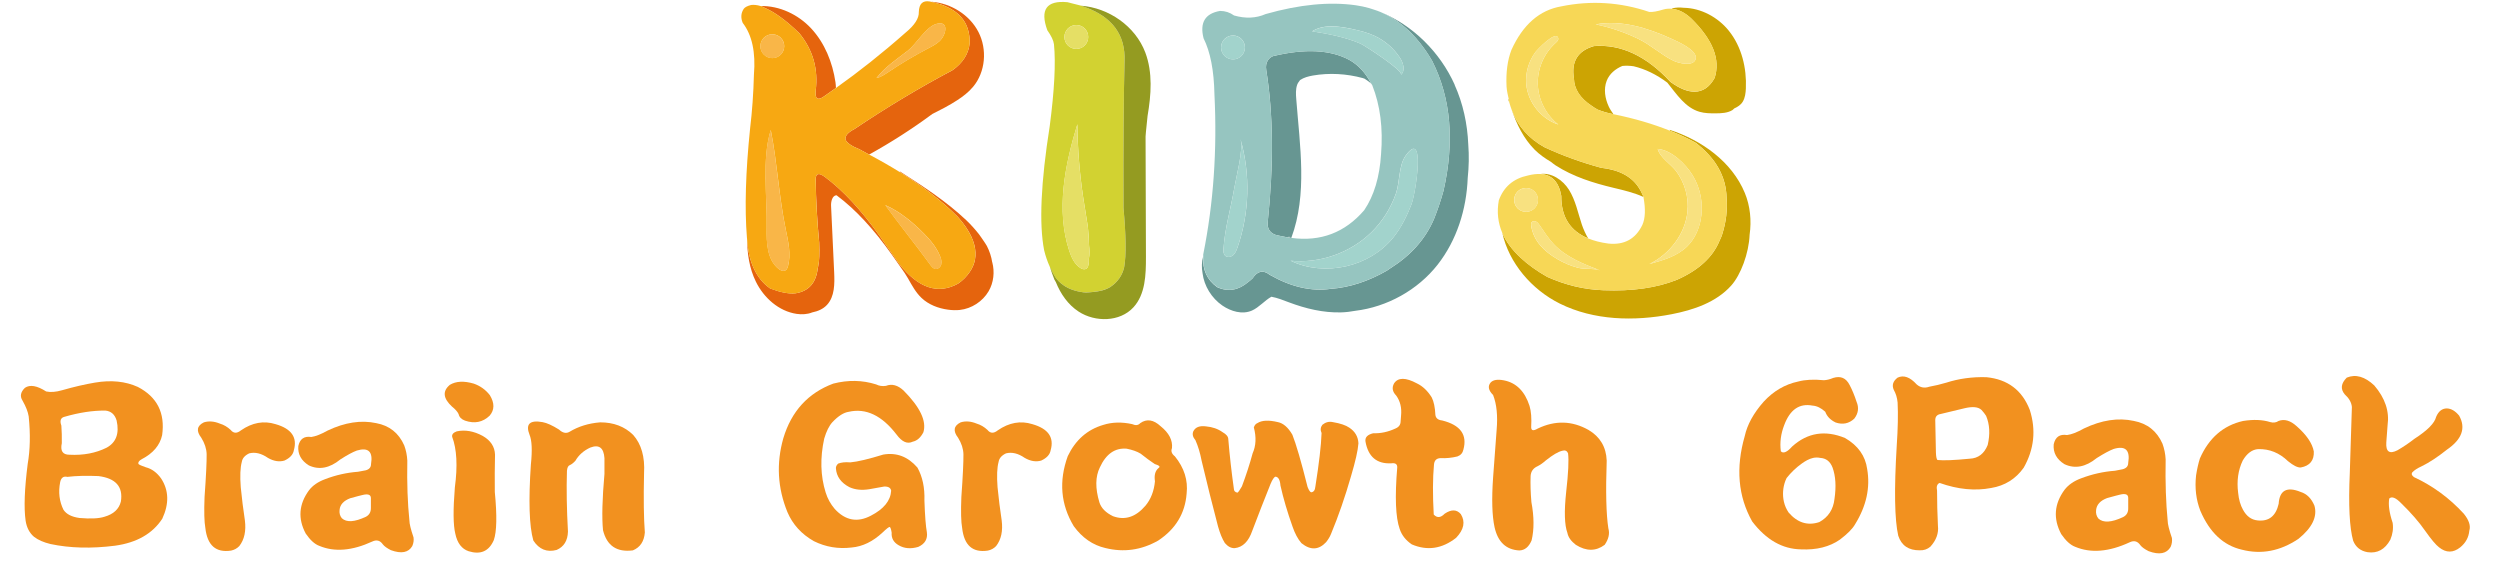 <svg xmlns="http://www.w3.org/2000/svg" fill="none" viewBox="0 0 301 69" height="69" width="301">
<g clip-path="url(#clip0_192_3083)">
<path fill="#F2911F" d="M11.437 46.065C13.382 45.735 15.101 45.909 16.595 46.586C18.923 47.794 19.895 49.73 19.522 52.388C19.253 53.612 18.436 54.576 17.064 55.288C16.734 55.471 16.604 55.662 16.665 55.861C16.76 55.957 17.064 56.096 17.559 56.261C18.271 56.443 18.879 56.886 19.392 57.598C20.329 59.023 20.382 60.638 19.539 62.453C18.367 64.251 16.474 65.336 13.86 65.701C11.002 66.066 8.406 65.996 6.078 65.501C5.253 65.302 4.593 65.015 4.098 64.633C3.551 64.172 3.212 63.521 3.082 62.679C2.865 61.124 2.952 58.858 3.334 55.861C3.629 54.177 3.673 52.266 3.455 50.138C3.369 49.591 3.125 48.957 2.709 48.228C2.379 47.715 2.474 47.203 3.004 46.691C3.612 46.282 4.463 46.43 5.557 47.133C6.087 47.246 6.721 47.203 7.468 46.986C8.918 46.569 10.247 46.265 11.437 46.065ZM11.853 57.32C10.429 57.26 9.187 57.286 8.11 57.416C7.65 57.303 7.355 57.511 7.242 58.059C7.007 59.266 7.146 60.377 7.641 61.376C7.989 61.906 8.631 62.236 9.578 62.366C10.898 62.479 11.897 62.436 12.574 62.218C13.668 61.906 14.329 61.298 14.554 60.386C14.841 58.606 13.938 57.581 11.853 57.32ZM12.696 49.435C11.176 49.417 9.535 49.669 7.763 50.182C7.303 50.295 7.172 50.651 7.389 51.25C7.442 51.927 7.45 52.631 7.442 53.36C7.242 54.289 7.546 54.75 8.362 54.75C10.047 54.837 11.532 54.55 12.826 53.907C13.981 53.282 14.389 52.188 14.042 50.633C13.825 49.895 13.373 49.504 12.696 49.435Z"></path>
<path fill="#F2911F" d="M24.55 50.85C25.141 50.668 25.784 50.72 26.461 50.998C26.956 51.146 27.39 51.406 27.772 51.762C28.12 52.196 28.528 52.205 29.014 51.814C30.369 50.876 31.759 50.624 33.174 51.067C35.093 51.615 35.823 52.665 35.38 54.211C35.293 54.724 34.92 55.141 34.242 55.453C33.617 55.636 32.957 55.531 32.262 55.132C31.472 54.585 30.716 54.402 30.004 54.585C29.474 54.837 29.179 55.175 29.11 55.627C28.927 56.304 28.884 57.32 28.988 58.675C29.118 59.995 29.283 61.324 29.483 62.644C29.648 63.929 29.422 64.963 28.814 65.744C28.545 66.022 28.224 66.205 27.824 66.291C25.992 66.569 24.959 65.666 24.724 63.565C24.594 62.852 24.559 61.619 24.628 59.847C24.811 57.338 24.889 55.618 24.88 54.689C24.863 54.029 24.646 53.369 24.238 52.709C23.595 51.884 23.708 51.258 24.55 50.85Z"></path>
<path fill="#F2911F" d="M39.444 51.84C41.529 50.85 43.474 50.555 45.298 50.946C46.887 51.241 48.007 52.136 48.667 53.621C48.885 54.203 49.006 54.81 49.041 55.453C48.989 58.18 49.075 60.586 49.293 62.67C49.293 63.052 49.458 63.73 49.788 64.702C49.84 65.049 49.788 65.397 49.64 65.744C49.18 66.535 48.32 66.7 47.061 66.239C46.6 66.005 46.279 65.779 46.097 65.544C45.767 65.067 45.341 64.954 44.829 65.197C42.397 66.317 40.269 66.491 38.437 65.718C37.89 65.519 37.343 65.023 36.804 64.233C35.849 62.435 35.979 60.699 37.204 59.031C37.647 58.449 38.298 58.006 39.14 57.694C40.426 57.199 41.754 56.903 43.109 56.799L44.03 56.626C44.455 56.513 44.672 56.261 44.672 55.879C44.924 54.376 44.351 53.829 42.962 54.246C42.467 54.428 41.806 54.784 40.981 55.314C39.679 56.374 38.411 56.608 37.186 56.035C36.257 55.453 35.84 54.68 35.918 53.708C36.101 52.848 36.622 52.483 37.482 52.613C37.985 52.544 38.654 52.283 39.444 51.84ZM43.656 59.596L43.161 59.717L42.171 59.986C41.381 60.282 40.947 60.751 40.886 61.376C40.834 61.775 40.929 62.114 41.155 62.392C41.72 62.922 42.684 62.861 44.056 62.218C44.464 62.001 44.664 61.645 44.655 61.15V59.96C44.646 59.561 44.316 59.431 43.656 59.596Z"></path>
<path fill="#F2911F" d="M54.164 46.334C54.894 45.892 55.849 45.839 57.039 46.187C57.812 46.456 58.463 46.916 58.976 47.576C59.557 48.532 59.549 49.357 58.95 50.051C58.124 50.842 57.135 51.041 55.98 50.642C55.545 50.477 55.293 50.216 55.215 49.852C55.085 49.574 54.816 49.27 54.425 48.957C53.339 47.958 53.261 47.081 54.164 46.334ZM54.989 51.936C55.997 51.719 57.039 51.901 58.116 52.483C59.071 53.03 59.566 53.777 59.601 54.741C59.566 56.209 59.557 57.711 59.575 59.231C59.853 62.088 59.809 64.025 59.453 65.032C58.871 66.37 57.864 66.812 56.431 66.37C55.589 66.092 55.05 65.38 54.816 64.242C54.564 63.217 54.547 61.367 54.764 58.693C55.111 56.096 54.998 54.064 54.442 52.596C54.39 52.301 54.573 52.092 54.989 51.936Z"></path>
<path fill="#F2911F" d="M63.761 52.361C63.249 51.059 63.77 50.546 65.325 50.824C65.854 50.92 66.514 51.224 67.305 51.719C67.748 52.136 68.173 52.222 68.573 51.988C69.632 51.345 70.857 50.963 72.263 50.85C73.879 50.85 75.208 51.354 76.232 52.361C77.222 53.473 77.657 55.01 77.544 56.973C77.474 60.047 77.509 62.427 77.639 64.112C77.552 65.189 77.075 65.901 76.198 66.265C74.261 66.517 73.062 65.701 72.602 63.834C72.455 62.331 72.507 60.073 72.776 57.069V55.158C72.689 53.907 72.125 53.482 71.065 53.89C70.275 54.255 69.675 54.784 69.276 55.479C69.041 55.731 68.824 55.905 68.607 56C68.408 56.07 68.295 56.295 68.26 56.695C68.191 58.892 68.234 61.333 68.382 64.007C68.347 65.102 67.895 65.831 67.018 66.213C65.846 66.526 64.908 66.144 64.213 65.076C63.718 63.339 63.622 60.29 63.918 55.931C64.1 54.211 64.039 53.022 63.761 52.361Z"></path>
<path fill="#F2911F" d="M100.323 46.187C102.112 45.726 103.831 45.761 105.481 46.282C105.846 46.465 106.237 46.525 106.671 46.456C107.383 46.178 108.095 46.369 108.799 47.029C110.779 49.026 111.578 50.694 111.178 52.04C110.848 52.683 110.423 53.065 109.893 53.178C109.25 53.49 108.608 53.212 107.956 52.335C106.185 50.025 104.265 49.105 102.181 49.582C101.591 49.669 100.931 50.077 100.227 50.824C99.828 51.258 99.498 51.918 99.237 52.804C98.725 55.132 98.785 57.303 99.411 59.3C99.637 60.03 100.001 60.69 100.505 61.28C101.782 62.67 103.223 62.939 104.839 62.097C106.411 61.289 107.227 60.282 107.296 59.075C107.236 58.727 106.949 58.562 106.454 58.58L104.665 58.901C103.753 59.048 102.954 58.97 102.259 58.649C101.252 58.119 100.713 57.372 100.644 56.391C100.627 56.191 100.722 56 100.913 55.818C101.295 55.67 101.782 55.618 102.372 55.67C103.267 55.592 104.587 55.271 106.341 54.732C107.939 54.454 109.311 54.975 110.458 56.295C111.065 57.39 111.352 58.71 111.3 60.264C111.361 62.097 111.465 63.373 111.595 64.085C111.708 64.893 111.361 65.484 110.553 65.848C109.659 66.109 108.877 66.048 108.2 65.649C107.592 65.301 107.305 64.798 107.357 64.138C107.296 63.738 107.218 63.512 107.131 63.443C107.036 63.425 106.741 63.651 106.263 64.112C105.09 65.206 103.849 65.805 102.546 65.918C100.922 66.118 99.402 65.857 97.987 65.154C96.501 64.311 95.442 63.148 94.808 61.663C93.618 58.753 93.453 55.792 94.313 52.761C95.294 49.504 97.3 47.316 100.323 46.187Z"></path>
<path fill="#F2911F" d="M115.668 50.85C116.259 50.668 116.902 50.72 117.579 50.998C118.074 51.146 118.508 51.406 118.89 51.762C119.238 52.196 119.646 52.205 120.132 51.814C121.487 50.876 122.877 50.624 124.292 51.067C126.212 51.615 126.941 52.665 126.498 54.211C126.411 54.724 126.038 55.141 125.36 55.453C124.735 55.636 124.075 55.531 123.38 55.132C122.59 54.585 121.835 54.402 121.122 54.585C120.593 54.837 120.297 55.175 120.228 55.627C120.045 56.304 120.002 57.32 120.106 58.675C120.237 59.995 120.402 61.324 120.601 62.644C120.766 63.929 120.541 64.963 119.933 65.744C119.672 66.022 119.342 66.205 118.943 66.291C117.11 66.569 116.077 65.666 115.842 63.565C115.712 62.852 115.677 61.619 115.747 59.847C115.929 57.338 116.007 55.618 115.998 54.689C115.981 54.029 115.764 53.369 115.356 52.709C114.713 51.884 114.826 51.258 115.668 50.85Z"></path>
<path fill="#F2911F" d="M137.285 50.946C138.066 50.399 138.882 50.52 139.742 51.319C140.75 52.127 141.201 53.004 141.106 53.951C140.958 54.315 141.071 54.645 141.453 54.941C142.582 56.33 143.051 57.824 142.869 59.431C142.686 61.81 141.549 63.695 139.447 65.084C137.415 66.239 135.296 66.534 133.072 65.979C131.57 65.631 130.302 64.754 129.277 63.347C127.705 60.733 127.471 57.928 128.557 54.923C129.486 52.978 130.91 51.719 132.847 51.154C133.889 50.824 135.035 50.789 136.294 51.059C136.72 51.25 137.05 51.215 137.285 50.946ZM135.643 54.02C134.236 53.907 133.168 54.654 132.421 56.278C131.874 57.39 131.857 58.788 132.369 60.49C132.586 61.167 133.125 61.723 134.002 62.149C135.443 62.679 136.746 62.253 137.918 60.881C138.561 60.108 138.943 59.127 139.056 57.954C138.943 57.207 139.091 56.678 139.499 56.339C139.734 56.191 139.577 56.035 139.03 55.87C138.466 55.488 137.901 55.08 137.345 54.628C136.911 54.359 136.338 54.159 135.643 54.02Z"></path>
<path fill="#F2911F" d="M151.388 50.946C151.918 50.598 152.743 50.555 153.863 50.824C154.506 50.955 155.087 51.458 155.6 52.335C156.043 53.447 156.659 55.54 157.432 58.632C157.597 59.048 157.745 59.257 157.875 59.274C158.17 59.24 158.335 59.014 158.37 58.58C158.813 55.8 159.065 53.655 159.117 52.136C158.952 51.771 158.987 51.441 159.213 51.146C159.595 50.833 160.012 50.72 160.481 50.824C161.375 50.972 162.035 51.198 162.461 51.493C163.155 51.953 163.52 52.587 163.555 53.377C163.494 54.237 163.19 55.557 162.66 57.346C161.948 59.821 161.149 62.14 160.255 64.285C160.124 64.615 159.925 64.945 159.664 65.275C158.77 66.231 157.78 66.274 156.694 65.397C156.26 64.902 155.912 64.242 155.626 63.417C155.001 61.663 154.514 60.013 154.167 58.458C154.115 57.763 153.906 57.407 153.55 57.39C153.385 57.459 153.194 57.746 152.977 58.258C152.222 60.143 151.483 62.027 150.771 63.912C150.328 65.197 149.625 65.892 148.661 65.996C148.227 66.013 147.836 65.805 147.471 65.379C147.158 64.885 146.889 64.225 146.655 63.4C145.96 60.759 145.3 58.111 144.675 55.471C144.492 54.515 144.24 53.69 143.928 52.995C143.615 52.631 143.528 52.275 143.676 51.927C143.928 51.432 144.431 51.232 145.213 51.337C145.969 51.406 146.637 51.632 147.193 52.031C147.653 52.283 147.888 52.57 147.888 52.9C148.053 54.88 148.279 56.869 148.557 58.849C148.557 59.101 148.696 59.257 148.982 59.318C149.078 59.283 149.26 59.031 149.529 58.553C150.024 57.233 150.459 55.913 150.815 54.585C151.223 53.673 151.275 52.639 150.962 51.458C151.058 51.18 151.205 51.015 151.388 50.946Z"></path>
<path fill="#F2911F" d="M167.845 46.161C168.323 45.431 169.243 45.431 170.598 46.161C171.293 46.491 171.883 47.055 172.378 47.846C172.63 48.34 172.778 49.044 172.821 49.956C172.873 50.355 173.143 50.572 173.638 50.624C175.835 51.172 176.686 52.344 176.191 54.142C176.104 54.541 175.87 54.81 175.47 54.958C174.793 55.123 174.115 55.193 173.438 55.158C172.943 55.175 172.682 55.444 172.648 55.974C172.5 57.598 172.491 59.587 172.622 61.949C173.021 62.383 173.455 62.349 173.933 61.854C174.741 61.306 175.392 61.324 175.887 61.906C176.451 62.818 176.26 63.764 175.314 64.754C173.629 66.074 171.849 66.344 169.981 65.545C169.252 65.049 168.766 64.433 168.522 63.686C168.027 62.297 167.932 59.83 168.227 56.278C168.245 55.879 168.001 55.714 167.506 55.783C165.769 55.87 164.736 55.002 164.406 53.178C164.319 52.665 164.64 52.327 165.344 52.162C166.238 52.196 167.124 52.005 168.019 51.589C168.418 51.423 168.627 51.146 168.635 50.746L168.687 50.051C168.783 49.113 168.592 48.297 168.097 47.62C167.654 47.168 167.558 46.673 167.845 46.161Z"></path>
<path fill="#F2911F" d="M179.465 46.065C179.76 45.735 180.299 45.64 181.08 45.796C182.565 46.091 183.59 47.116 184.155 48.87C184.354 49.513 184.415 50.364 184.354 51.423C184.354 51.858 184.615 51.91 185.145 51.597C187.246 50.59 189.287 50.651 191.267 51.771C192.657 52.596 193.386 53.829 193.447 55.462C193.317 59.231 193.386 61.949 193.647 63.617C193.829 64.242 193.681 64.902 193.204 65.597C192.144 66.387 190.989 66.387 189.73 65.597C189.148 65.154 188.809 64.668 188.714 64.155C188.367 63.217 188.314 61.576 188.566 59.248C188.827 56.956 188.905 55.392 188.792 54.567C188.662 54.272 188.427 54.168 188.097 54.272C187.602 54.385 186.942 54.776 186.117 55.436C185.787 55.731 185.457 55.966 185.127 56.131C184.597 56.365 184.32 56.756 184.285 57.32C184.25 58.293 184.285 59.335 184.38 60.447C184.71 62.218 184.719 63.756 184.406 65.058C184.076 65.849 183.581 66.257 182.921 66.274C181.332 66.187 180.342 65.258 179.943 63.469C179.647 62.097 179.586 60.108 179.769 57.494L180.194 51.771C180.342 50.069 180.203 48.662 179.769 47.559C179.204 46.994 179.109 46.499 179.465 46.065Z"></path>
<path fill="#F2911F" d="M222.141 52.735C219.753 51.754 217.625 52.092 215.784 53.751C215.159 54.446 214.698 54.645 214.412 54.333C214.273 53.282 214.412 52.231 214.82 51.18C215.515 49.313 216.652 48.532 218.233 48.836C218.745 48.87 219.249 49.113 219.761 49.574C219.961 50.13 220.378 50.564 221.012 50.868C221.863 51.154 222.61 51.007 223.253 50.407C223.748 49.765 223.834 49.087 223.53 48.375C223.279 47.594 222.992 46.916 222.688 46.343C222.263 45.509 221.611 45.231 220.725 45.501C220.317 45.674 219.944 45.761 219.605 45.779C218.363 45.657 217.33 45.709 216.505 45.935C214.907 46.273 213.517 47.09 212.336 48.375C211.129 49.747 210.373 51.12 210.069 52.5C208.967 56.33 209.262 59.761 210.964 62.783C212.64 64.989 214.603 66.109 216.843 66.144C218.711 66.231 220.274 65.84 221.524 64.971C222.436 64.277 223.053 63.66 223.357 63.113C224.712 60.924 225.198 58.71 224.807 56.469C224.59 54.889 223.704 53.638 222.141 52.735ZM220.873 60.065C220.734 61.333 220.126 62.27 219.041 62.861C217.634 63.33 216.4 62.931 215.341 61.697C215.08 61.306 214.889 60.881 214.785 60.421C214.594 59.596 214.655 58.71 214.95 57.911C214.994 57.789 215.054 57.668 215.107 57.555C215.636 56.886 216.253 56.295 216.948 55.8C217.364 55.505 217.807 55.245 218.302 55.132C218.58 55.071 218.876 55.071 219.162 55.132C219.857 55.175 220.352 55.549 220.639 56.295C221.012 57.32 221.09 58.571 220.873 60.065Z"></path>
<path fill="#F2911F" d="M239.163 45.414C237.452 45.362 235.837 45.588 234.326 46.074C233.648 46.274 232.971 46.439 232.293 46.56C231.72 46.76 231.208 46.673 230.765 46.282C229.966 45.397 229.202 45.127 228.472 45.466C227.916 45.892 227.76 46.378 228.012 46.942C228.264 47.385 228.42 47.889 228.472 48.471C228.542 49.878 228.507 51.597 228.368 53.638C228.047 58.944 228.107 62.566 228.55 64.503C228.941 65.692 229.81 66.274 231.147 66.257C231.642 66.274 232.059 66.127 232.415 65.823C233.127 65.041 233.431 64.199 233.327 63.304C233.257 61.862 233.223 60.456 233.223 59.083C233.118 58.588 233.223 58.276 233.527 58.145C235.732 58.927 237.799 59.127 239.736 58.753C241.377 58.484 242.689 57.668 243.653 56.313C244.912 54.09 245.155 51.78 244.391 49.365C243.47 46.977 241.725 45.666 239.163 45.414ZM239.319 53.577C238.894 54.628 238.173 55.184 237.157 55.227C235.307 55.41 234.013 55.462 233.266 55.384C233.162 55.28 233.101 54.976 233.084 54.472L233.005 50.581C233.005 50.156 233.223 49.913 233.665 49.843L236.514 49.157C237.495 48.922 238.181 48.983 238.572 49.357C238.789 49.591 238.98 49.834 239.128 50.069C239.562 51.102 239.623 52.275 239.319 53.577Z"></path>
<path fill="#F2911F" d="M260.744 55.306C260.709 54.645 260.579 54.02 260.362 53.421C259.685 51.892 258.53 50.981 256.906 50.677C255.038 50.269 253.041 50.572 250.905 51.589C250.088 52.049 249.411 52.309 248.872 52.379C247.987 52.24 247.457 52.613 247.266 53.499C247.179 54.498 247.613 55.297 248.56 55.887C249.819 56.478 251.113 56.235 252.45 55.149C253.302 54.611 253.979 54.246 254.483 54.055C255.907 53.629 256.489 54.194 256.237 55.731C256.237 56.122 256.02 56.374 255.577 56.495L254.639 56.678C253.249 56.782 251.895 57.086 250.566 57.59C249.697 57.911 249.037 58.371 248.577 58.962C247.318 60.673 247.188 62.453 248.169 64.303C248.725 65.119 249.289 65.623 249.845 65.831C251.73 66.63 253.918 66.448 256.411 65.293C256.94 65.041 257.366 65.154 257.705 65.649C257.887 65.883 258.226 66.126 258.695 66.361C259.98 66.839 260.866 66.665 261.343 65.849C261.5 65.493 261.543 65.136 261.5 64.78C261.161 63.782 260.987 63.087 260.987 62.696C260.779 60.577 260.692 58.111 260.744 55.306ZM256.237 61.159C256.254 61.671 256.055 62.036 255.629 62.253C254.222 62.913 253.232 62.974 252.65 62.436C252.416 62.149 252.32 61.802 252.372 61.393C252.442 60.751 252.885 60.273 253.692 59.969L254.708 59.691L255.221 59.561C255.898 59.387 256.237 59.518 256.237 59.943V61.159Z"></path>
<path fill="#F2911F" d="M277.001 59.231C275.342 58.553 274.457 59.031 274.352 60.655C274.014 62.132 273.171 62.8 271.834 62.661C271.07 62.592 270.479 62.158 270.053 61.367C269.75 60.829 269.55 60.143 269.472 59.335C269.289 57.894 269.472 56.599 270.027 55.444C270.54 54.576 271.156 54.124 271.886 54.072C273.241 54.038 274.439 54.524 275.473 55.523C276.115 56.052 276.628 56.304 277.001 56.287C278.104 56.087 278.634 55.436 278.582 54.35C278.399 53.369 277.705 52.361 276.523 51.319C275.759 50.624 275.03 50.416 274.335 50.685C274.048 50.885 273.71 50.928 273.319 50.816C272.407 50.529 271.321 50.486 270.062 50.685C267.691 51.224 265.954 52.726 264.869 55.193C264.686 55.766 264.53 56.452 264.409 57.225C264.235 58.753 264.409 60.178 264.921 61.498C266.041 64.112 267.7 65.666 269.906 66.178C272.251 66.787 274.517 66.361 276.723 64.885C278.382 63.547 279.033 62.21 278.66 60.89C278.295 60.013 277.748 59.465 277.001 59.231Z"></path>
<path fill="#F2911F" d="M296.637 61.845C294.909 59.961 292.902 58.493 290.636 57.442C290.367 57.242 290.306 57.042 290.453 56.86C290.671 56.626 291.035 56.382 291.548 56.148C292.46 55.705 293.484 55.036 294.605 54.142C296.42 52.9 296.915 51.536 296.081 50.043C295.621 49.487 295.134 49.192 294.605 49.174C294.031 49.174 293.597 49.513 293.311 50.19C293.137 50.937 292.268 51.823 290.688 52.839C290.01 53.369 289.333 53.821 288.656 54.211C287.692 54.706 287.24 54.394 287.31 53.273L287.466 51.189C287.7 49.53 287.171 47.932 285.859 46.404C284.722 45.336 283.619 45.023 282.55 45.466C281.856 46.161 281.769 46.829 282.299 47.472C282.828 47.95 283.115 48.453 283.167 49.001L282.915 56.964C282.741 60.829 282.88 63.547 283.323 65.11C283.627 65.875 284.209 66.335 285.052 66.483C286.241 66.656 287.153 66.153 287.796 64.98C288.082 64.303 288.178 63.625 288.074 62.948C287.666 61.723 287.535 60.751 287.666 60.021C287.97 59.735 288.447 59.917 289.09 60.577C290.297 61.749 291.261 62.861 291.991 63.912C292.72 64.945 293.276 65.605 293.667 65.901C294.518 66.578 295.36 66.578 296.211 65.901C296.871 65.362 297.236 64.685 297.305 63.895C297.488 63.304 297.271 62.627 296.637 61.845Z"></path>
<path fill="#CCA403" d="M210.076 23.229C208.519 19.476 204.891 16.876 201.022 15.632L201.088 15.748C201.088 15.748 201.058 15.738 201.042 15.733C202.166 16.181 203.229 16.66 204.166 17.199C206.589 19.057 207.829 21.269 207.884 23.833C207.995 25.269 207.829 26.705 207.375 28.14C207.3 28.448 207.143 28.72 207.022 29.012C206.231 30.931 204.569 32.503 201.924 33.677C199.475 34.659 196.518 35.082 193.052 34.946C190.739 34.861 188.488 34.327 186.292 33.339C185.021 32.619 183.974 31.858 183.107 31.057C182.079 30.105 181.324 29.102 180.875 28.035C181.681 31.672 184.412 34.866 187.803 36.553C191.909 38.593 196.755 38.704 201.259 37.833C203.909 37.319 206.629 36.397 208.433 34.387C209.587 33.102 210.564 30.498 210.655 28.256C210.897 26.569 210.725 24.795 210.076 23.229Z"></path>
<path fill="#CCA403" d="M191.591 12.71C191.833 12.871 192.05 13.038 192.332 13.189C192.896 13.415 193.461 13.582 194.02 13.697C194.1 13.713 194.176 13.738 194.257 13.753C194.055 13.451 193.844 13.158 193.692 12.826C193.244 11.864 193.063 10.73 193.44 9.743C193.763 8.892 194.489 8.292 195.335 7.939C195.788 7.899 196.246 7.909 196.7 7.98C198.08 8.312 199.431 8.962 200.746 9.949C201.894 11.375 202.917 12.967 204.625 13.461C205.254 13.642 205.919 13.652 206.575 13.647C207.26 13.642 207.98 13.612 208.569 13.264C208.665 13.209 208.721 13.118 208.806 13.053C209.219 12.871 209.597 12.629 209.834 12.232C210.111 11.763 210.177 11.199 210.202 10.65C210.312 8.191 209.698 5.637 208.162 3.718C206.847 2.076 204.806 0.972 202.72 0.937C202.262 0.887 201.803 0.887 201.35 1.003V1.023C201.35 1.023 201.315 1.053 201.29 1.063C201.315 1.063 201.34 1.073 201.37 1.078C202.111 1.159 202.856 1.516 203.607 2.212C206.227 4.776 207.169 7.169 206.438 9.395C205.809 10.514 204.992 11.048 204 11.043C203.164 11.038 202.206 10.655 201.119 9.859C198.216 6.73 195.149 5.295 191.909 5.552C189.964 6.116 189.163 7.41 189.501 9.436C189.526 10.725 190.246 11.813 191.591 12.715V12.71Z"></path>
<path fill="#CCA403" d="M185.445 20.951C186.831 21.017 187.682 21.888 187.98 23.581C187.96 26.1 189.037 27.802 191.214 28.704C190.901 28.17 190.645 27.601 190.448 27.022C189.979 25.611 189.693 24.105 188.902 22.846C188.161 21.667 186.79 20.745 185.445 20.956V20.951Z"></path>
<path fill="#CCA403" d="M181.662 11.975L181.582 11.934C181.626 12.095 181.687 12.257 181.737 12.418C181.702 12.277 181.692 12.121 181.657 11.975H181.662Z"></path>
<path fill="#CCA403" d="M186.729 19.486C186.915 19.622 187.082 19.778 187.274 19.899C189.389 21.269 191.838 22.035 194.291 22.619C195.48 22.901 196.755 23.203 197.868 23.712C197.868 23.692 197.868 23.682 197.868 23.662C197.838 23.571 197.778 23.506 197.748 23.42C197.651 23.178 197.53 22.957 197.399 22.74C196.564 21.324 195.041 20.453 192.754 20.196C190.386 19.551 188.135 18.73 185.993 17.748C184.014 16.67 182.709 15.133 181.999 13.199C182.618 14.982 183.454 16.695 184.775 18.025C185.354 18.604 186.024 19.068 186.729 19.486Z"></path>
<path fill="#D2D231" d="M130.495 35.198C130.878 35.233 131.215 35.178 131.568 35.153C132.329 35.087 133.044 34.931 133.663 34.563C134.117 34.266 134.485 33.908 134.767 33.5C135.044 33.102 135.241 32.654 135.351 32.155C135.603 30.719 135.578 28.342 135.266 25.017C135.236 18.004 135.281 12.131 135.392 7.4C135.538 4.146 133.861 1.944 130.394 0.771C130.303 0.74 130.228 0.705 130.137 0.675C130.006 0.635 129.855 0.604 129.719 0.569C129.492 0.504 129.256 0.448 129.018 0.393C128.843 0.353 128.691 0.297 128.505 0.262C125.996 0.035 125.195 1.164 126.097 3.642C126.575 4.317 126.842 4.881 126.898 5.33C127.124 7.582 126.953 10.866 126.389 15.173C125.316 21.959 125.094 26.946 125.714 30.13C125.885 30.845 126.117 31.495 126.389 32.105C126.61 32.603 126.858 33.077 127.15 33.51C127.911 34.467 129.024 35.032 130.485 35.198H130.495ZM129.588 3.012C130.384 3.012 131.024 3.657 131.024 4.453C131.024 5.249 130.379 5.889 129.588 5.889C128.797 5.889 128.153 5.244 128.153 4.453C128.153 3.662 128.797 3.012 129.588 3.012ZM129.714 14.941C129.749 17.919 129.986 20.896 130.43 23.838L130.979 27.289C131.064 28.039 131.11 28.795 131.124 29.556C131.19 30.085 131.21 30.644 131.104 31.153C131.1 31.289 131.104 31.425 131.1 31.556C131.079 31.883 131.009 32.276 130.706 32.392C130.5 32.472 130.268 32.382 130.082 32.266C129.367 31.813 128.994 30.981 128.732 30.18C127.134 25.264 128.207 19.893 129.719 14.947L129.714 14.941Z"></path>
<path fill="#F7D756" d="M186.29 33.339C188.487 34.321 190.739 34.86 193.051 34.946C196.518 35.087 199.475 34.664 201.924 33.677C204.568 32.503 206.226 30.931 207.022 29.012C207.143 28.725 207.299 28.448 207.375 28.14C207.823 26.704 207.994 25.269 207.883 23.833C207.828 21.269 206.589 19.057 204.165 17.198C203.228 16.66 202.165 16.181 201.042 15.732C199.062 14.937 196.815 14.267 194.261 13.748C194.18 13.733 194.104 13.707 194.024 13.692C193.46 13.581 192.896 13.41 192.336 13.184C192.054 13.032 191.833 12.866 191.596 12.705C190.256 11.798 189.53 10.715 189.505 9.425C189.167 7.395 189.969 6.101 191.913 5.541C195.153 5.289 198.22 6.725 201.123 9.849C202.216 10.645 203.173 11.027 204.004 11.032C204.997 11.037 205.818 10.504 206.442 9.385C207.173 7.158 206.231 4.766 203.611 2.201C202.861 1.506 202.115 1.144 201.375 1.068C201.349 1.068 201.324 1.058 201.294 1.053C200.951 1.028 200.614 1.043 200.271 1.144C199.54 1.37 198.977 1.466 198.583 1.441C195.092 0.257 191.555 0.035 187.978 0.766C185.358 1.219 183.359 2.962 181.978 6.005C181.5 7.244 181.303 8.725 181.389 10.438C181.424 10.987 181.555 11.471 181.661 11.969C181.691 12.11 181.701 12.272 181.742 12.413C181.812 12.685 181.907 12.942 181.998 13.199C182.708 15.138 184.013 16.669 185.994 17.748C188.134 18.735 190.387 19.551 192.754 20.196C195.042 20.453 196.563 21.324 197.399 22.74C197.525 22.956 197.651 23.173 197.747 23.42C197.782 23.506 197.843 23.571 197.868 23.662C197.868 23.682 197.868 23.692 197.868 23.712C198.14 25.153 198.1 26.281 197.737 27.087C196.921 28.775 195.556 29.526 193.641 29.324C192.719 29.203 191.913 28.992 191.213 28.704C189.036 27.803 187.958 26.1 187.978 23.581C187.676 21.894 186.83 21.017 185.445 20.951C185.006 20.931 184.512 20.987 183.963 21.128C182.215 21.496 181.046 22.493 180.457 24.125C180.205 25.506 180.351 26.805 180.87 28.035C181.318 29.097 182.074 30.105 183.101 31.057C183.968 31.858 185.011 32.619 186.286 33.339H186.29ZM201.188 4.645C201.878 4.957 204.463 6.055 204.155 7.108C203.873 8.075 202.055 7.592 201.485 7.315C200.004 6.589 198.735 5.385 197.208 4.655C195.591 3.879 193.883 3.3 192.125 2.932C195.198 2.373 198.336 3.355 201.183 4.64L201.188 4.645ZM183.761 10.156C183.63 8.796 184.049 7.4 184.85 6.297C185.041 6.03 187.419 3.506 187.615 4.63C187.651 4.836 187.47 5.012 187.313 5.148C185.908 6.388 185.092 8.272 185.152 10.146C185.213 12.02 186.145 13.848 187.626 14.997C185.55 14.317 183.968 12.332 183.761 10.161V10.156ZM201.823 20.624C201.188 19.763 199.842 18.967 199.586 17.929C201.248 18.075 202.936 19.732 203.777 21.088C204.78 22.71 205.133 24.72 204.739 26.584C204.498 27.732 203.974 28.84 203.138 29.662C201.928 30.851 200.211 31.344 198.573 31.793C201.016 30.614 202.886 28.191 203.168 25.49C203.349 23.778 202.845 22.009 201.823 20.624ZM187.112 29.44C188.588 30.977 190.639 31.788 192.628 32.553C191.918 32.276 190.804 32.453 190.019 32.246C189.132 32.014 188.275 31.657 187.49 31.188C185.923 30.256 184.684 29.087 184.356 27.238C184.331 27.082 184.311 26.906 184.402 26.775C184.517 26.609 184.774 26.594 184.955 26.689C185.137 26.785 185.258 26.956 185.374 27.128C185.918 27.924 186.442 28.745 187.112 29.445V29.44ZM182.301 24.07C182.301 23.274 182.946 22.634 183.737 22.634C184.527 22.634 185.172 23.279 185.172 24.07C185.172 24.861 184.527 25.506 183.737 25.506C182.946 25.506 182.301 24.861 182.301 24.07Z"></path>
<path fill="#E5640D" d="M119.462 31.586C119.362 30.901 119.135 30.226 118.818 29.611C118.671 29.329 117.906 28.251 117.906 28.251C117.427 27.637 116.903 27.052 116.339 26.513C113.931 24.236 111.13 22.428 108.338 20.634L108.364 20.735C111.135 22.458 113.488 24.246 115.321 26.115C115.694 26.523 116.007 26.926 116.283 27.334C116.777 28.055 117.13 28.775 117.311 29.495C117.624 30.74 117.402 31.818 116.742 32.765C116.4 33.259 115.971 33.727 115.367 34.14C112.943 35.49 110.581 34.704 108.268 31.773L105.9 28.392C103.704 25.294 101.507 22.931 99.311 21.294C98.58 20.76 98.213 20.861 98.213 21.591C98.243 24.07 98.384 26.604 98.635 29.193C98.691 30.488 98.651 31.445 98.51 32.065C98.504 32.16 98.469 32.226 98.459 32.317C98.253 34.06 97.371 35.072 95.764 35.314C94.973 35.4 93.96 35.198 92.721 34.724C91.029 33.531 90.111 31.526 89.95 28.725C89.96 30.518 90.222 32.312 91.008 33.913C91.965 35.863 93.774 37.475 95.92 37.792C96.55 37.883 97.215 37.848 97.799 37.611C98.475 37.475 99.109 37.208 99.573 36.704C100.505 35.697 100.494 34.165 100.434 32.79C100.308 30.125 100.188 27.46 100.061 24.795C100.036 24.261 100.202 23.561 100.696 23.506C100.721 23.526 100.741 23.531 100.772 23.551C102.978 25.193 105.185 27.571 107.392 30.679L108.928 32.876C109.059 33.097 109.205 33.309 109.331 33.531C109.8 34.362 110.263 35.218 110.954 35.873C111.81 36.684 112.969 37.127 114.143 37.284C114.611 37.349 115.085 37.369 115.553 37.319C116.979 37.163 118.304 36.301 119.029 35.067C119.639 34.024 119.775 32.74 119.468 31.571L119.462 31.586Z"></path>
<path fill="#E5640D" d="M103.533 18.005C103.618 18.05 103.694 18.095 103.779 18.141C104.082 18.292 104.348 18.453 104.641 18.609C107.281 17.148 109.825 15.516 112.253 13.723C113.271 13.214 114.284 12.695 115.236 12.075C115.946 11.617 116.626 11.093 117.166 10.443C118.662 8.65 118.873 5.939 117.81 3.864C116.747 1.788 114.51 0.398 112.182 0.212V0.237C114.601 0.766 116.057 1.884 116.551 3.582C116.692 4.076 116.772 4.61 116.752 5.199C116.611 6.494 115.921 7.577 114.681 8.453C110.737 10.539 106.792 12.902 102.852 15.551C102.091 15.944 101.739 16.352 101.795 16.775C101.905 17.168 102.485 17.576 103.527 18L103.533 18.005Z"></path>
<path fill="#E5640D" d="M96.222 3.98C97.884 6.01 98.544 8.332 98.207 10.952C98.121 11.909 98.444 12.136 99.179 11.627C99.496 11.415 99.814 11.178 100.131 10.957C100.303 10.836 100.474 10.715 100.645 10.594C100.64 10.362 100.625 10.126 100.59 9.899C100.238 7.516 99.3 5.179 97.658 3.415C96.096 1.743 93.854 0.68 91.572 0.725C91.763 0.781 91.99 0.917 92.202 1.007C93.32 1.506 94.64 2.458 96.217 3.98H96.222Z"></path>
<path fill="#679692" d="M175.142 10.196C173.389 6.307 170.154 3.068 166.22 1.461C168.028 2.221 169.605 3.461 170.95 5.158C171.479 5.828 171.983 6.549 172.442 7.36C174.694 11.838 175.147 17.047 173.792 22.992C173.479 24.12 173.102 25.243 172.653 26.372C171.61 28.81 169.827 30.785 167.354 32.331C167.227 32.412 167.122 32.503 166.991 32.583C164.738 33.878 162.481 34.613 160.23 34.78C157.892 35.117 155.444 34.553 152.879 33.092C152.088 32.472 151.403 32.614 150.809 33.515C150.642 33.691 150.471 33.802 150.3 33.948C149.121 34.946 147.872 35.188 146.541 34.573C145.312 33.691 144.768 32.457 144.854 30.896C144.677 31.546 144.662 32.236 144.788 32.896C144.97 34.417 145.881 35.903 147.171 36.785C148.209 37.495 149.574 37.898 150.728 37.394C151.595 37.011 152.279 36.165 153.076 35.727C153.806 35.858 154.496 36.14 155.192 36.402C157.197 37.157 159.323 37.671 161.464 37.611C162.038 37.596 162.618 37.525 163.187 37.419C167.001 36.956 170.688 34.926 173.082 31.878C175.404 28.916 176.568 25.198 176.714 21.42C176.855 20.08 176.885 18.73 176.779 17.39C176.678 14.916 176.15 12.463 175.132 10.206L175.142 10.196Z"></path>
<path fill="#679692" d="M152.632 26.79C152.577 27.52 152.884 28.014 153.56 28.271C153.902 28.367 154.229 28.422 154.562 28.488C154.758 28.528 154.96 28.584 155.151 28.614C155.171 28.548 155.181 28.483 155.197 28.417L155.242 28.624C155.323 28.634 155.398 28.634 155.474 28.644C157.434 23.395 156.501 17.536 156.069 11.929C156.023 11.35 155.988 10.755 156.179 10.206C156.255 9.985 156.401 9.818 156.532 9.637C156.985 9.33 157.534 9.189 158.074 9.093C160.063 8.75 162.124 8.871 164.074 9.4C164.144 9.42 164.215 9.446 164.285 9.471C164.567 9.642 164.829 9.838 165.081 10.05C164.441 8.821 163.59 7.859 162.477 7.224C160.194 5.985 157.126 5.828 153.267 6.76C152.985 6.876 152.793 7.053 152.652 7.269C152.456 7.572 152.38 7.959 152.461 8.453C153.308 13.722 153.363 19.833 152.632 26.785V26.79Z"></path>
<path fill="#949B21" d="M130.138 0.68C130.229 0.71 130.309 0.746 130.394 0.776C133.861 1.945 135.538 4.151 135.392 7.405C135.276 12.136 135.236 18.01 135.266 25.022C135.574 28.347 135.604 30.725 135.352 32.16C135.241 32.659 135.045 33.108 134.767 33.505C134.485 33.913 134.118 34.266 133.664 34.568C133.05 34.936 132.329 35.092 131.568 35.158C131.216 35.188 130.878 35.238 130.495 35.203C129.029 35.032 127.916 34.473 127.16 33.516C126.868 33.087 126.626 32.609 126.399 32.11C126.56 32.629 126.742 33.143 126.943 33.647C126.999 33.757 127.07 33.858 127.125 33.969C127.704 35.395 128.586 36.679 129.866 37.515C131.876 38.825 134.843 38.77 136.465 37.002C137.906 35.435 137.976 33.082 137.972 30.956C137.956 26.115 137.942 21.274 137.926 16.433C137.946 16.241 137.952 16.055 137.972 15.864C138.037 15.234 138.107 14.594 138.168 13.954C138.601 11.41 138.803 8.74 137.896 6.327C136.702 3.154 133.493 0.937 130.138 0.685V0.68Z"></path>
<path fill="#96C5C0" d="M146.547 34.563C147.877 35.178 149.126 34.936 150.305 33.938C150.476 33.797 150.648 33.687 150.814 33.505C151.403 32.603 152.094 32.462 152.885 33.082C155.448 34.548 157.897 35.107 160.235 34.77C162.487 34.598 164.739 33.868 166.995 32.573C167.127 32.498 167.233 32.402 167.358 32.321C169.827 30.775 171.61 28.8 172.659 26.362C173.107 25.233 173.49 24.11 173.797 22.982C175.147 17.042 174.699 11.828 172.447 7.35C171.988 6.539 171.485 5.813 170.956 5.148C169.611 3.451 168.034 2.216 166.225 1.451C165.948 1.335 165.66 1.234 165.368 1.143C165.192 1.088 165.021 1.022 164.839 0.972C164.321 0.831 163.792 0.71 163.242 0.635C160.059 0.186 156.441 0.539 152.386 1.692C151.232 2.201 149.962 2.257 148.582 1.864C148.073 1.496 147.509 1.315 146.894 1.315C145.091 1.627 144.431 2.725 144.909 4.609C145.725 6.241 146.164 8.493 146.219 11.37C146.557 18.075 146.103 24.493 144.869 30.634C144.859 30.719 144.874 30.795 144.869 30.881C144.783 32.447 145.327 33.681 146.557 34.558L146.547 34.563ZM169.943 24.593C169.389 25.999 168.719 27.379 167.776 28.563C164.925 32.135 159.514 33.374 155.394 31.394C158.925 31.737 162.578 30.447 165.111 27.969C166.442 26.669 167.454 25.047 168.069 23.294C168.537 21.959 168.391 19.934 169.222 18.765C171.676 15.324 170.457 23.274 169.938 24.593H169.943ZM162.809 3.496C163.726 3.692 164.638 3.919 165.489 4.312C166.719 4.881 167.782 5.793 168.532 6.921C168.96 7.561 169.242 8.513 168.663 9.017C169.142 8.599 164.27 5.456 163.812 5.254C162.038 4.483 159.882 4.06 157.978 3.768C159.378 2.876 161.273 3.163 162.809 3.491V3.496ZM152.653 7.269C152.794 7.057 152.985 6.881 153.268 6.76C157.126 5.833 160.194 5.984 162.477 7.224C163.59 7.859 164.442 8.821 165.081 10.05C165.122 10.13 165.182 10.181 165.222 10.267C166.18 12.69 166.532 15.45 166.28 18.548C166.109 21.309 165.434 23.561 164.25 25.309C161.927 28.014 159 29.117 155.474 28.644C155.394 28.634 155.323 28.634 155.242 28.624C155.212 28.624 155.182 28.619 155.152 28.614C154.96 28.583 154.758 28.523 154.562 28.488C154.23 28.422 153.902 28.362 153.56 28.271C152.885 28.019 152.572 27.526 152.633 26.79C153.363 19.833 153.308 13.722 152.461 8.458C152.38 7.964 152.451 7.576 152.653 7.274V7.269ZM148.985 29.812C148.869 30.15 148.733 30.498 148.461 30.729C148.189 30.961 147.741 31.022 147.494 30.765C147.292 30.558 147.287 30.231 147.308 29.939C147.469 27.46 148.199 25.077 148.607 22.639C148.824 21.329 149.726 18.05 149.363 16.77C150.572 21.022 150.441 25.641 148.99 29.812H148.985ZM148.456 4.272C149.252 4.272 149.892 4.917 149.892 5.712C149.892 6.508 149.247 7.148 148.456 7.148C147.665 7.148 147.015 6.503 147.015 5.712C147.015 4.922 147.66 4.272 148.456 4.272Z"></path>
<path fill="#F8E180" d="M185.183 24.07C185.183 23.274 184.538 22.634 183.747 22.634C182.956 22.634 182.312 23.279 182.312 24.07C182.312 24.861 182.956 25.506 183.747 25.506C184.538 25.506 185.183 24.861 185.183 24.07Z"></path>
<path fill="#F8E180" d="M201.491 7.315C202.06 7.592 203.879 8.075 204.161 7.108C204.468 6.05 201.884 4.952 201.193 4.645C198.347 3.36 195.208 2.378 192.135 2.937C193.893 3.3 195.602 3.884 197.219 4.66C198.74 5.39 200.009 6.594 201.496 7.32L201.491 7.315Z"></path>
<path fill="#F8E180" d="M198.578 31.793C200.215 31.344 201.933 30.856 203.142 29.662C203.979 28.84 204.507 27.732 204.745 26.584C205.138 24.72 204.785 22.71 203.782 21.088C202.941 19.727 201.253 18.075 199.591 17.929C199.848 18.967 201.193 19.763 201.828 20.624C202.845 22.004 203.349 23.778 203.173 25.491C202.891 28.191 201.026 30.614 198.578 31.793Z"></path>
<path fill="#F8E180" d="M184.412 26.775C184.321 26.906 184.336 27.082 184.366 27.238C184.694 29.087 185.933 30.256 187.5 31.188C188.286 31.657 189.142 32.014 190.029 32.246C190.815 32.452 191.924 32.276 192.639 32.553C190.653 31.787 188.598 30.976 187.122 29.44C186.452 28.745 185.928 27.924 185.384 27.123C185.268 26.956 185.147 26.78 184.966 26.684C184.784 26.589 184.532 26.604 184.412 26.77V26.775Z"></path>
<path fill="#F8E180" d="M185.153 10.141C185.093 8.267 185.908 6.383 187.314 5.143C187.471 5.002 187.652 4.831 187.616 4.624C187.415 3.501 185.042 6.025 184.851 6.292C184.054 7.395 183.637 8.791 183.762 10.151C183.969 12.327 185.551 14.307 187.626 14.987C186.146 13.838 185.213 12.01 185.153 10.136V10.141Z"></path>
<path fill="#A2D3CC" d="M148.608 22.644C148.2 25.082 147.47 27.465 147.309 29.944C147.288 30.236 147.293 30.558 147.495 30.77C147.742 31.027 148.19 30.966 148.462 30.735C148.734 30.503 148.87 30.155 148.986 29.818C150.437 25.647 150.568 21.022 149.359 16.775C149.722 18.055 148.825 21.334 148.603 22.644H148.608Z"></path>
<path fill="#A2D3CC" d="M148.456 7.153C149.252 7.153 149.892 6.509 149.892 5.718C149.892 4.927 149.247 4.277 148.456 4.277C147.665 4.277 147.015 4.922 147.015 5.718C147.015 6.514 147.66 7.153 148.456 7.153Z"></path>
<path fill="#A2D3CC" d="M165.117 27.969C162.582 30.448 158.925 31.737 155.398 31.395C159.52 33.374 164.93 32.14 167.782 28.563C168.724 27.38 169.394 26.004 169.948 24.594C170.467 23.274 171.686 15.325 169.232 18.765C168.401 19.929 168.548 21.959 168.079 23.294C167.459 25.047 166.452 26.664 165.121 27.969H165.117Z"></path>
<path fill="#A2D3CC" d="M168.668 9.023C169.247 8.519 168.961 7.562 168.537 6.927C167.787 5.803 166.718 4.887 165.494 4.317C164.648 3.924 163.731 3.693 162.814 3.501C161.278 3.174 159.383 2.887 157.983 3.778C159.887 4.065 162.043 4.494 163.817 5.264C164.275 5.466 169.152 8.604 168.668 9.028V9.023Z"></path>
<path fill="#E5DF65" d="M130.078 32.266C130.264 32.382 130.496 32.473 130.703 32.392C131.01 32.276 131.08 31.883 131.096 31.556C131.1 31.42 131.096 31.284 131.1 31.153C131.207 30.644 131.187 30.085 131.121 29.556C131.106 28.8 131.056 28.044 130.975 27.289L130.425 23.838C129.982 20.891 129.745 17.919 129.71 14.942C128.199 19.889 127.125 25.259 128.722 30.175C128.985 30.982 129.358 31.813 130.073 32.261L130.078 32.266Z"></path>
<path fill="#E5DF65" d="M129.59 5.889C130.385 5.889 131.026 5.244 131.026 4.453C131.026 3.663 130.381 3.013 129.59 3.013C128.799 3.013 128.154 3.658 128.154 4.453C128.154 5.249 128.799 5.889 129.59 5.889Z"></path>
<path fill="#F9B648" d="M92.796 15.647C91.703 19.133 92.378 23.803 92.302 27.45C92.267 29.223 92.347 31.259 93.728 32.367C93.965 32.558 94.297 32.709 94.559 32.558C94.736 32.458 94.816 32.246 94.872 32.044C95.259 30.609 94.907 29.092 94.605 27.642C93.773 23.677 93.582 19.596 92.796 15.642V15.647Z"></path>
<path fill="#F9B648" d="M92.983 7.002C93.779 7.002 94.419 6.357 94.419 5.567C94.419 4.776 93.774 4.131 92.983 4.131C92.192 4.131 91.543 4.776 91.543 5.567C91.543 6.357 92.187 7.002 92.983 7.002Z"></path>
<path fill="#F9B648" d="M112.59 32.382C112.923 32.448 113.245 32.16 113.331 31.833C113.411 31.506 113.316 31.158 113.185 30.846C112.761 29.813 112.036 28.931 111.25 28.135C109.93 26.805 108.318 25.455 106.59 24.71C108.318 27.113 110.258 29.475 112.016 31.904C112.167 32.11 112.344 32.337 112.596 32.387L112.59 32.382Z"></path>
<path fill="#F9B648" d="M111.634 5.889C112.147 5.622 112.667 5.36 113.1 4.972C113.951 4.201 114.309 2.393 112.697 2.891C111.453 3.274 110.334 5.304 109.281 6.12C107.966 7.138 106.546 8.07 105.538 9.395C106.072 9.284 106.535 8.967 106.989 8.659C108.485 7.652 110.037 6.725 111.639 5.889H111.634Z"></path>
<path fill="#F7A812" d="M117.307 29.495C117.125 28.775 116.772 28.055 116.278 27.334C116.002 26.926 115.694 26.523 115.316 26.115C113.483 24.246 111.135 22.458 108.359 20.735C107.2 20.015 105.961 19.304 104.636 18.604C104.344 18.448 104.077 18.292 103.775 18.136C103.689 18.09 103.613 18.045 103.527 18C102.485 17.576 101.905 17.168 101.795 16.775C101.739 16.352 102.091 15.944 102.853 15.551C106.797 12.906 110.737 10.539 114.681 8.453C115.921 7.582 116.611 6.499 116.752 5.199C116.772 4.604 116.692 4.075 116.551 3.582C116.057 1.884 114.601 0.766 112.183 0.237C112.097 0.217 112.027 0.191 111.936 0.176C111.089 0.035 110.656 0.458 110.626 1.446C110.656 2.207 110.117 3.038 109.019 3.939C106.177 6.448 103.386 8.655 100.646 10.594C100.475 10.715 100.304 10.836 100.132 10.957C99.814 11.179 99.492 11.415 99.18 11.627C98.449 12.136 98.122 11.909 98.207 10.952C98.545 8.332 97.885 6.01 96.222 3.98C94.646 2.458 93.326 1.506 92.207 1.008C91.996 0.912 91.769 0.781 91.578 0.725C91.159 0.6 90.776 0.559 90.434 0.6C89.981 0.715 89.689 0.867 89.547 1.063C89.21 1.572 89.169 2.136 89.421 2.751C90.55 4.217 90.998 6.297 90.772 9.002C90.716 11.229 90.56 13.395 90.308 15.506C89.774 20.715 89.643 25.082 89.93 28.604C89.93 28.649 89.945 28.684 89.945 28.73C90.106 31.531 91.028 33.536 92.716 34.73C93.955 35.208 94.968 35.405 95.759 35.319C97.366 35.077 98.248 34.059 98.454 32.322C98.464 32.231 98.495 32.16 98.505 32.07C98.646 31.45 98.686 30.493 98.63 29.198C98.379 26.609 98.238 24.075 98.207 21.596C98.207 20.866 98.575 20.765 99.306 21.299C101.502 22.931 103.699 25.299 105.895 28.397L108.263 31.777C110.57 34.704 112.938 35.495 115.362 34.145C115.966 33.732 116.395 33.264 116.737 32.77C117.397 31.823 117.619 30.74 117.307 29.5V29.495ZM109.281 6.121C110.334 5.305 111.452 3.28 112.696 2.892C114.309 2.393 113.951 4.201 113.1 4.972C112.672 5.36 112.148 5.622 111.633 5.889C110.036 6.725 108.48 7.652 106.984 8.66C106.53 8.967 106.067 9.284 105.532 9.395C106.54 8.07 107.961 7.138 109.276 6.121H109.281ZM91.547 5.562C91.547 4.766 92.192 4.126 92.988 4.126C93.784 4.126 94.424 4.771 94.424 5.562C94.424 6.353 93.779 6.997 92.988 6.997C92.198 6.997 91.547 6.353 91.547 5.562ZM94.877 32.044C94.822 32.241 94.741 32.453 94.565 32.558C94.303 32.709 93.971 32.558 93.734 32.367C92.353 31.259 92.273 29.218 92.308 27.45C92.383 23.803 91.704 19.133 92.802 15.647C93.588 19.602 93.784 23.677 94.61 27.647C94.913 29.102 95.265 30.619 94.877 32.05V32.044ZM113.331 31.823C113.251 32.15 112.924 32.443 112.591 32.372C112.339 32.322 112.163 32.095 112.012 31.888C110.253 29.465 108.319 27.098 106.585 24.695C108.319 25.44 109.926 26.79 111.246 28.12C112.032 28.911 112.762 29.793 113.18 30.83C113.306 31.143 113.407 31.49 113.326 31.818L113.331 31.823Z"></path>
</g>
<defs>
<clipPath id="clip0_192_3083">
<rect transform="translate(0.676 0.15)" fill="white" height="68" width="299.417"></rect>
</clipPath>
</defs>
</svg>
